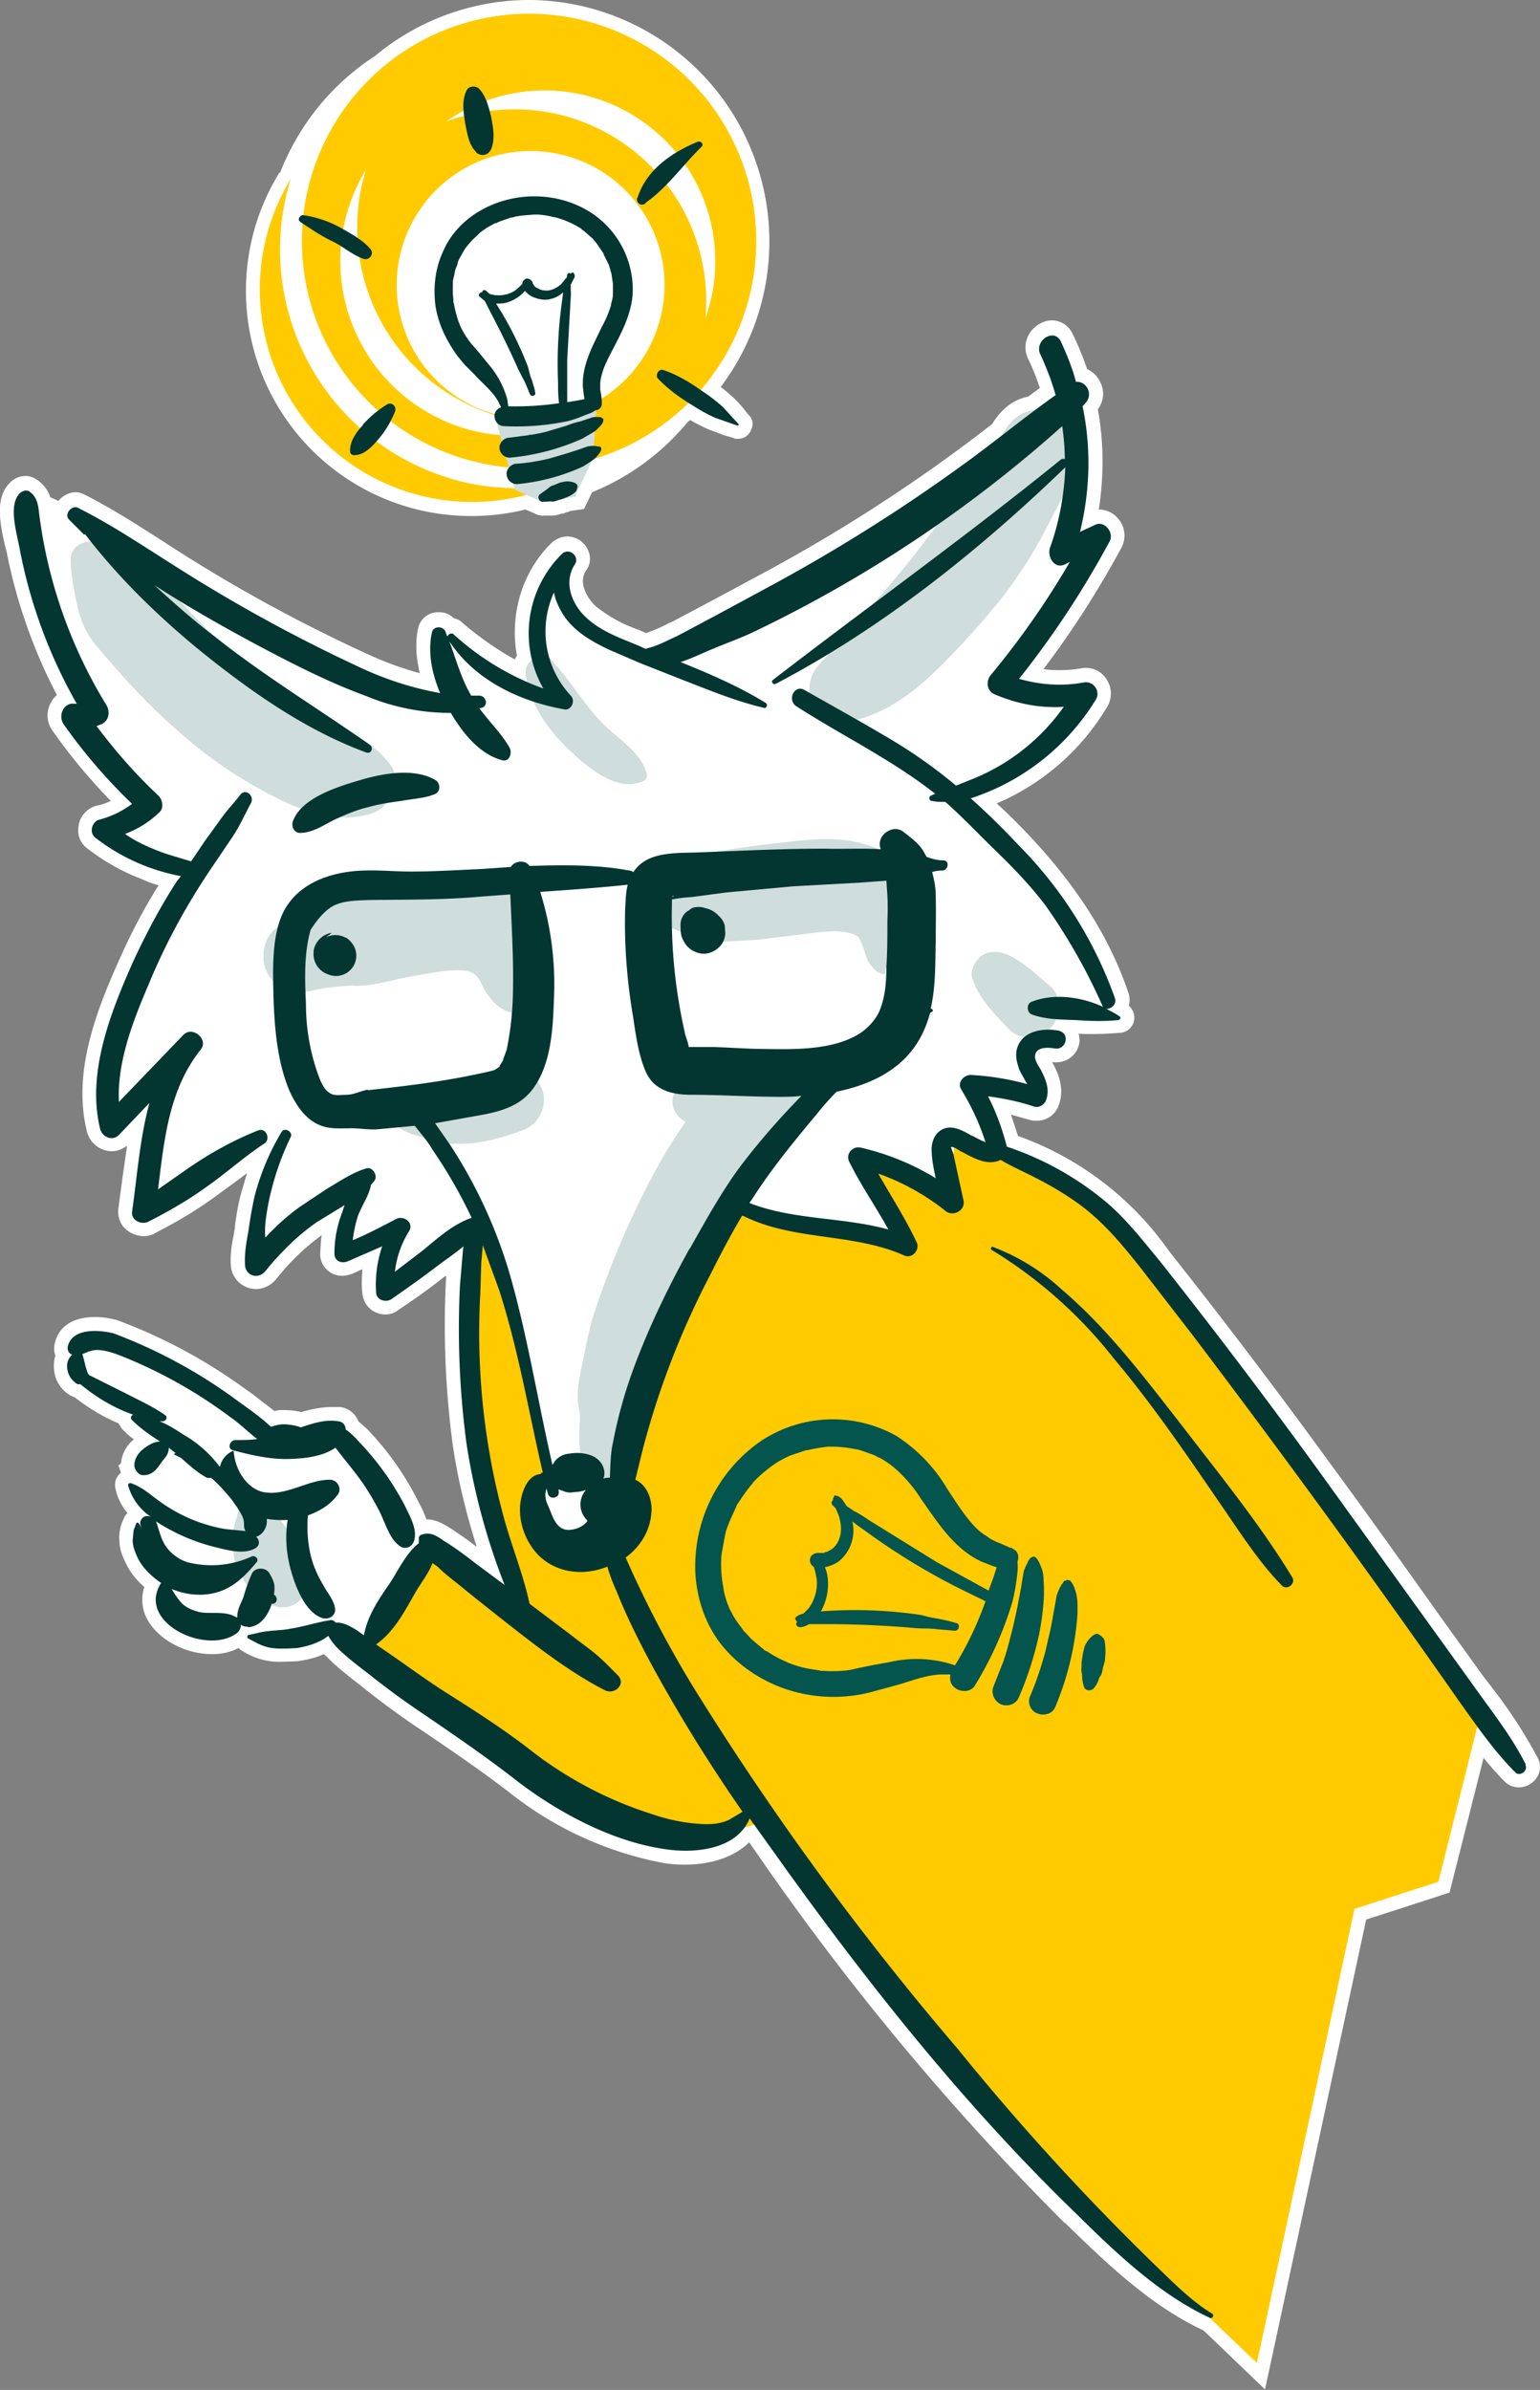 <svg xmlns="http://www.w3.org/2000/svg" width="303" height="470" fill="none"><rect width="100%" height="100%" fill="#808080" stroke="none"/><path fill="#fff" d="M83.4 100.5a44.8 44.8 0 0 0 20-.3l1.6.7a3.8 3.8 0 0 0 2.2.5h1.5a6 6 0 0 0 1.8-.4h.3l.8-.3c.1 0 .3 0 .5-.2l2.8-.4 1.6-3.3A47.6 47.6 0 0 0 135.3 83l.5-.4a32 32 0 0 0 4 2l2.7 1 1.7.5c.3.2.7.2 1 .2 1.2 0 2.2-.7 2.6-1.8.5-1 .3-2.2-.6-3l-1.1-1.4a26.8 26.8 0 0 0-4.3-4A47.5 47.5 0 0 0 104.3 0h-.2c-11 0-21.8 3.9-30.3 11a48.1 48.1 0 0 0-18.7 23l-.1-.1a44.3 44.3 0 0 0 28.4 66.6Z"/><path fill="#fff" d="M302.6 345.8a95 95 0 0 0-8.8-13.6l-2-2.6-9.5-13.2-.7-1c-6.6-9.3-13.4-18.8-20.4-28.3a1246.2 1246.2 0 0 0-30.9-40.7l-.6-.8a61.5 61.5 0 0 0-29.4-22.2l-1.4-4.2 3.6 1c.5.2 1 .2 1.5.2 1.9 0 3.6-1.1 4.3-3 1.3-3.5-.3-6.6-1-8l-.3-.5h.9c2.3 0 4.2-1.7 4.5-4 0-.6 0-1.1-.2-1.6a64.7 64.7 0 0 0 8.3-.2c1.2-.1 2.3-1 2.6-2.3a3 3 0 0 0-1-3c.2-.8.2-1.6 0-2.3-3.6-10.8-10-21-19.7-31.3-2.1-2.2-4.2-4.3-6.3-6.2a46.5 46.5 0 0 0 21.8-19.1 5 5 0 0 0 0-5 4.8 4.8 0 0 0-5-2.5 25.4 25.4 0 0 1-7.6.2 186 186 0 0 0 15.4-24 5 5 0 0 0-.2-4.9 5 5 0 0 0-4.2-2.5h-.1c1-6.6 1-13.2-.2-19.7a5 5 0 0 0 .5-5.3 5.1 5.1 0 0 0-2.6-2.6c-.8-2.3-1.7-4.6-2.8-6.8A4.5 4.5 0 0 0 207 63c-1.7 0-3.4 1-4.4 2.5-1 1.6-1.1 3.5-.3 5.1.9 1.8 1.6 3.7 2.3 5.7l-2.3 1.7c-3.5.7-5.6 3-7.1 5.4a320.8 320.8 0 0 1-45.6 29.6 1505 1505 0 0 1-17.6 9.4l-.3.1c-1.5.8-3.1 1.5-4.6 2l-1.6-.7a27.5 27.5 0 0 1-8.3-4.6c-1.6-1.5-3.5-4.5-1.9-7 1-1.3 1-3 .2-4.4a4.5 4.5 0 0 0-3.8-2.3c-1.1 0-2.1.4-3 1.1-5.8 5.5-8.5 14-7 22.3a8 8 0 0 0-.4.8 62.8 62.8 0 0 1-10.4-7.3c-.4-.4-1-.7-1.6-.8a4 4 0 0 0-3-1.2 4 4 0 0 0-4 3c-.6 2.7-.5 5.7.3 9-3.2-.9-6.4-2-9.7-3.5A305.7 305.7 0 0 1 32 106.4c-5-3.2-10-6.4-15.3-9.1-.6-.3-1.2-.5-1.8-.5-1.3 0-2.6.7-3.4 1.7l-1.6-.7a6.6 6.6 0 0 0-2.7-3.5c-.6-.4-1.4-.7-2.1-.7-1.2 0-2.4.5-3.2 1.4-3 3-1.8 8.2-1 12l.4 1.5a104 104 0 0 0 9.9 28.2c-.5.4-.9.9-1.2 1.5-1 1.8-.8 4 .4 5.6a111 111 0 0 0 11.4 13.7c-1 .5-2 .8-3 1-1.6.5-3 1.9-3.3 3.7-.4 1.8.2 3.5 1.6 4.6 3.4 2.6 6.9 4.6 10.6 6 .9.4 2 .9 3.5 1.3-2.7 4.3-5.2 9-7.4 13.9-4.8 10.6-9.6 22.8-6.7 34.5a5.1 5.1 0 0 0 4.9 3.9c1.1 0 2.1-.4 3-1.1l-.9 6.3-.8 6c-.2 1.4.2 2.7 1 3.7 1 1.1 2.5 1.8 4 1.8.8 0 1.6-.2 2.2-.6 4.3-2.2 8-4.4 11.6-7l5.2-3.8 1.3-1-1.1 3.8c-.6 2-.9 4-1.2 6l-.1 1-.2 1.3c-.4 1.8-.7 3.8-.6 5.9a5 5 0 0 0 5 4.8c1.4 0 2.9-.7 3.9-1.9 3-3.8 6-6.5 9-8.7-.2 1.1-.2 2.3-.3 3.5a4.3 4.3 0 0 0 4.4 4.5c.6 0 1.3-.2 1.9-.4l2-.9c-.1 1.6-.2 3.2 0 4.7a4.5 4.5 0 0 0 4.5 4.2c1 0 1.9-.3 2.6-.9 3-2 6-4.1 9-6.5l.4-.2-.1 1.7a177.4 177.4 0 0 0 1.4 31.7c1 6.7 2.6 13.3 4.7 19.9a81.6 81.6 0 0 0-5.1-3.6c-1.3-.8-2.8-1.8-4.8-1.8-.5-1.4-1.1-2.6-1.7-3.7l-.2-.4a57.8 57.8 0 0 0-9.8-13.7l-1.7-1.5a4.4 4.4 0 0 0-3.6-2.8h-1.6c-2 0-4 .4-6 1a15 15 0 0 0-3.5-.4c-.5 0-1.1 0-1.8.2l-4.4-3.4-1-.7A104.6 104.6 0 0 0 23 259.6c-.8-.2-2.4-.6-4.3-.6-4.5 0-7.4 2-8 5.6a4 4 0 0 0 .2 2c-.2.6-.3 1.2-.3 2 0 1.4.3 3.6 2.6 5.4.5.4 1 .6 1.5.8 2.7 2.1 5.7 3.9 8.6 5.1l.7 1.1c.8.8 1.5 1.5 2.3 2v.1a6.8 6.8 0 0 0-2.5 4.7l-.5.4.5 1.4-.5.5a3 3 0 0 0-.6 2.5c.3 1.7 1.1 3.4 2.4 5-.3.2-.6.6-.8 1.2a6 6 0 0 0-.6 1.6c-.2.8-.3 1.7-.2 2.6 0 1.5.5 3 1.4 4.7.8 1.6 2 3.1 3.5 4.4a8 8 0 0 0 .6 6.4c2.2 4 7.5 6.8 12.7 6.8 2 0 3.7-.4 5.2-1.2l.5.4.5.3a13.4 13.4 0 0 0 7.6 2l3-.1c2-.3 3.7-.7 5.2-1.4l.6.5c1.6 1.7 3.3 3 5 4.4l1.7 1.3c3.2 2.6 6.7 5.2 10.5 7.8 6.4 4.3 12.6 8.5 18.6 13.1a69.4 69.4 0 0 0 30.6 14c1.3.2 2.6.3 4 .3 5.4 0 9.9-1.6 12.7-4.4l2.5 3.6a518 518 0 0 0 59.5 71.2l.2.1c7.8 7.6 16.7 16.2 27 21l.2.1 12.1 11.6 19.9-92.4 16.4-5.3 6.7-26.5c1.3 1.6 2.7 3.2 4.2 4.7.7.7 1.7 1.1 2.7 1.1 1.5 0 2.9-.8 3.6-2 .7-1 .8-2.5.2-3.7Z"/><path fill="#CFDDDC" d="M48.7 294c-1.7 1.7-1.6 2.8-2.3 5-.8 2.2-.8 5.5-.2 7.8 1 3.7 3.8 7.6 7.6 9 3.3 1.2 7-1.2 6.6-5-.5-4.2-2.8-8.8-5.4-12.1-.6-.7-1.5-1.3-2-2 .8 1.1 0-.6-.3-1.2-.4-.6-1-1.1-1.6-1.6-.6-.6-2-.5-2.4.1Z"/><path fill="#FFCB00" d="m283 370.1 8.7-34.7-65.2-88-18.2-15.9-12-5.3-8.5-1.8-.7 9.7-18.3-6.5 9.7 17.6-31.8-7.3-12.8 16.5-12.7 35.2-1.4 11.3-9 3.7-6.3-7.9 3.2-9.4-4.5-19.5-9.7-27.2-1.2 17.5 2.2 32.1 8 26.7-17.2-13.1-13.7 20 5.4 6.4 44.6 30.7 16 1.3 14.3-4.5 50.1 63.7 45.3 43.3 19.2-89.3 16.4-5.3Zm-178.9-278a44.7 44.7 0 1 0 0-89.4 44.7 44.7 0 0 0 0 89.4Z"/><path fill="#fff" d="M104.4 82.4a26.3 26.3 0 1 0 0-52.7 26.3 26.3 0 0 0 0 52.7Z"/><path fill="#fff" d="M101.3 21.5a37.7 37.7 0 0 1 37.5 41.1 33.6 33.6 0 0 0-51-38.7c4.3-1.6 8.8-2.4 13.5-2.4Z"/><path fill="#FFCB00" d="M92.1 95a47 47 0 0 1-34.9-59.8A41.8 41.8 0 0 0 109 95.5c-5.4.8-11.1.7-16.9-.5Z"/><path fill="#fff" d="M100.6 82.5A38.6 38.6 0 0 1 72 33.4a34.4 34.4 0 0 0 21.9 51.5 34 34 0 0 0 20.6-2c-4.5.7-9.2.6-14-.4Z"/><path fill="#CFDDDC" d="m97.3 81.6 4 14.7 5.4 2.4 6.4-1 3.6-7.6.7-11-20 2.5Z"/><path fill="#033631" d="M83 215.3c-.1 0-.1 0 0 0Zm58-140.5Z"/><path fill="#CFDDDC" d="M76.6 150.1c-4.5-5.6-11.6-8-17.7-11.6a125 125 0 0 1-24.8-21.8c-1.4-1.6-2.7-3.2-4.4-4.5-2-1.5-4.2-2.6-6.5-3.5-1.6-.7-3.2-2-5-2.2-1-.1-2 .2-2.9.8-.6.4-.9.9-1.2 1.5-.6 1.2.4 7 .7 8.3.7 4 1.7 6.8 4 9.7l2.2 2.6c5.2 6.1 10.8 11.8 17 16.9a87 87 0 0 0 12.8 8.7c6.6 3.7 14.6 7.4 22.2 5 3.7-1.1 6.4-6.4 3.6-9.9Zm31.4 43.5c-3.1-10.8 1.1-10.5-3-15a19.2 19.2 0 0 0-9-5.3c-4-1-8.5-1-12.7-.5-4.1.6-8.2 1.6-12.2 2.6-1.8.4-3.6.8-5.2 1.6l-1.3 1c1.3-.8.7-.6-1.8.6l-7.7 3.5c-3.2 1.5-4 6.2-2.6 9 1.6 3.3 5 4.6 8.6 3.8 3.2-.9 6.8-.9 10.2-1.3l-4.4-.2c4.4 1.3 9.1-.5 13.6-1.3 3-.5 6.1-1.2 9.2-1.3 1.1 0 2.4 0 3.4.6 1.3.8 1.7 2.5 2.5 3.7 1.3 2 3.3 4 5.9 4.2 1.6.1 3.2-.4 4.4-1.4 1-.8 2.4-3 2-4.3Zm66.1-2.1 3.6-16.7c-.3-4.1-2.4-7-6.4-8.4-6.3-2.3-12.7-1.2-19.2-.5-3.6.4-7 .9-10.6 1.5-2.3.5-4.7.6-6.8 1.6 1.8-.8-7.3 4.2-4.8 2.6-2.2 1.4-4 3.6-3.7 6.4 0 .7.1 1.4.5 2l11 5c1.6.4 3 .3 4.6.2 2.6-.2 5.1-.2 7.7-.5l9.8-1.2c2.6-.3 5-.6 7.4 0 1.5.5 1.6.5 2.2 1.7.5 1.1.8 2.3 1.2 3.4.5 1.2 2 3 3.5 3Zm-8.1-49.4c9.4-1.5 15.9-7.7 22.1-14.2 3.1-3.3 6.2-6.8 9-10.3a87 87 0 0 0 8.9-14l3.7-7.1c2.2-4.5 4.9-9.3.5-13.6a7.9 7.9 0 0 0-6.6-2.3c-3.2.4-5 2.4-6.5 5-1.5 2.4-3 5-4.8 7.3-3.5 4.8-7.2 9.3-10.7 14-6.3 8.4-13.6 16-20.5 23.9a6.8 6.8 0 0 0-1.3 7.3c1 2.2 3.6 4.4 6.3 4Zm25.3 50.3c1.3 4 4.4 7 7.2 10 2.2 2.3 6.4 2 8.3-.3 2-2.3 2.2-6.2-.3-8.3-2.8-2.2-5.8-5.4-9.3-6.4-1.6-.4-3-.3-4.4.8-1 1-2 2.7-1.5 4.2ZM152 208c-5.6 1.2-10 4-13.8 8.4-3 3.5-5.5 7.3-7.8 11.2a170 170 0 0 0-13.8 31.6c-.7 2.4-1.2 5-1.7 7.4-.6 2.9-1.4 6-1.2 8.9.1 1.3.4 2 .4 3.2l-.1 3.6c0 2 .1 4 .7 5.8.9 2.8 5 4.2 6.7 1.2 1.5-2.7 2.3-5.7 3.6-8.5 1.3-2.8 2.7-5.4 3.7-8.3 1.4-3.6 3-7 4.4-10.7 2-5 4.4-10 6.7-15a157.7 157.7 0 0 1 9.2-17.3c1.4-2 3-4 4.6-5.9 1.8-2.3 2.9-4.4 4.4-6.9 2.6-4-1-9.6-6-8.6Zm-24.7-55.6c-1-4.6-6.3-7.4-9.4-10.8a76.1 76.1 0 0 1-4-5c-1.7-2.3-3.5-4.8-5.5-6.9-1.9-1.9-5.2.3-5 2.7.8 6 4.3 11 8.5 15 3.6 3.4 9.5 8.6 14.7 6.2.5-.2.8-.8.7-1.2Z"/><path fill="#CFDDDC" d="m161.3 212.7-6 .1-8 .1c-4 0-8.4-.8-12.3.3-3.4.9-3.4 5-1 6.8 4.5 3.2 11.7 2.7 17 1.7 4.2-.8 7.6-2.8 11.3-5.2 1.4-1 1.2-4-1-3.8ZM99 210.4c-6.5 2.1-13.3 2.8-19.6 5.4-2.6 1-3.3 4.5-.7 6.1 1.9 1.2 4 1.6 6 2.2 2.4.8 5.5 1 8.2.7 3.2-.3 6.6-1.3 9.6-2.4a6.4 6.4 0 0 0 4.3-7.8c-1-3.2-4.6-5.3-7.8-4.2Z"/><path fill="#04554E" d="M161.5 328.6c-.4-.1-.2 0 0 0ZM145 296.1v.1c0-.1 0-.1 0 0Z"/><path fill="#04554E" d="M199.2 315c.4-1.6.7-3.3.9-5 .1-.8.2-1.8.1-2.7v-.2c.3-.8.2-1.9-.7-2.4h-.1l-.2-.2a.5.5 0 0 0-.4-.1l-1.8-.8-1-.4c-.6-.3-1.3-.6-1.7-1-1.2-.7-2-1.4-2.9-2.4-1.8-2-3.3-4.4-4.9-6.8a31.5 31.5 0 0 0-10.1-10.6 25.6 25.6 0 0 0-26.7 1 30 30 0 0 0-12.9 25.6c.2 5 1.8 10 4.8 14 3.2 4.2 7.6 7.2 12.5 9a29.5 29.5 0 0 0 17.9.6l3.7-1c3.1-.8 6.2-2.2 9.5-2.3h1.8c-.2 1 0 2 1 2.7 1.1.8 3 .8 3.8-.5a69.3 69.3 0 0 0 7.4-16.5Zm-22.3-25.6v.1c.3.2.1 0 0 0Zm-28.9 2.4v.2-.2Zm39.9 35.7a23.5 23.5 0 0 0-13-.6 127.1 127.1 0 0 0-7.6 1.5 24.1 24.1 0 0 1-5 .2h-.8l-.3-.1-1.9-.3c-1.1-.2-2.3-.5-3.4-.9l-.5-.2h-.1l-.6-.3a21 21 0 0 1-3.7-2l-.7-.3v-.1l-.5-.4a119 119 0 0 1-2-1.7l-1-1.1-.5-.5-.4-.6c-.7-.9-1.4-1.8-1.9-2.9l-.4-.7a18.6 18.6 0 0 1-1.2-3.7l-.1-.8-.1-.5a23.7 23.7 0 0 1-.3-4.8v-.3l.1-.9.6-3.3.2-.9v-.1l.1-.3.6-1.6 1.4-3.1v-.1l.2-.3.4-.6a40.5 40.5 0 0 1 2-2.8l.5-.6.2-.3a26.7 26.7 0 0 1 5-4.1l1.3-.7.4-.2.7-.3 3-1h.2a44.9 44.9 0 0 1 4-.7h1a22 22 0 0 1 4.5.5h.2l.8.2 2.8 1 .7.4.3.1a18 18 0 0 1 4 3l.5.5a27.3 27.3 0 0 1 3.5 4.4c3.3 4.7 6.6 10 12 12.5l2.3.9.7.2-.7 2.2-.9 2.4-4.2-2.3-6-3.3-12.6-7.8c-1.2-.7-2.3-1.6-3.6-2.2l-1.5-1-.8-1.2c-.4-.5-.8-.8-1.4-.9-.2 0-.3 0-.3.2-.2.3-.2.5-.2.7-.3.2-.4.7-.1 1l.6.6.2.4c.2.6.5 1.1.6 1.7.3 1.2.4 2.5 0 3.7-.3 1-1 2-1.8 2.4l-.7.4h-.2l-.4.2H161c-.7 0-1.5.4-1.6 1.1-.2.6.2 1.4.7 1.6l.3 1 .3 1.5a8.4 8.4 0 0 1-1.6 5.7l-1 1c-1 .3-1.8.7-1.6 1.2l.3.4v.1c-.4.5.1 1 .6 1 .6 0 1.3-.3 1.8-.6h3.8a200.9 200.9 0 0 1 17.3.8c1.4.1 2.7 0 4 .2l3.6.3c.8 0 1.1-1.3.3-1.5a40.4 40.4 0 0 0-5-1.1l-2-.5a88.9 88.9 0 0 0-18.4-.8l-1.3.1a10.9 10.9 0 0 0 1.3-7 7 7 0 0 0-.5-1.7c1-.2 2-.6 2.8-1.2a7.8 7.8 0 0 0 2.6-7.8l.9.7 1.7 1.2a130.5 130.5 0 0 0 18.5 11.3l5.1 2.5a65.6 65.6 0 0 1-6 12.6Zm16.5-5.8c.5-2.6.9-5.3 1-8V312c-.1-1.1 0-2.3-.4-3.4-.3-.8-.6-1.7-1.2-2.3a.9.9 0 0 0-.5-.2l-.4.2c-.2 0-.8 1-.7 1a9 9 0 0 0-.8 1.8l-.5 3.1-.7 3.7a118.1 118.1 0 0 1-2 8.3l-.4 1.4-.2.5-.1.4-2 5.1c-.6 1.3.1 3 1.5 3.6 1.4.5 3-.1 3.5-1.5 1.7-3.9 3-8 3.9-12.1Zm5.6-11-.5.2c-.2 0-.3.2-.3.3-.6.7-1 1.7-1.3 2.6l-.5 2.8-.6 3.3-1.1 4.8c-.8 3-1.8 6-3 8.8-.6 1.3 0 3 1.5 3.5 1.4.5 3 0 3.5-1.5a57.1 57.1 0 0 0 4.3-18.1c0-1.6.1-3.3-.5-4.8a4 4 0 0 0-1-1.8l-.6-.1Zm3.4 13.1-.3 1.2-.3 1.9v.8c-.1.7 0 1.1.1 1.6 0 .8.1 1.6.4 2.5.3.8 1.5.8 2 .1.5-.6.8-1.3 1-2 .5-.6.6-1.2.7-1.9l.4-1.4.1-1.5c0-.8 0-2.2-.3-2.8-.3-.4-1-1-1.4-1-.9.1-2 1.5-2.4 2.5Z"/><path fill="#033631" d="M232.9 280.8c-7.5-9.6-14.8-19.4-24.1-27.3a41.6 41.6 0 0 0-13.5-8.3c-.3 0-.5.4-.2.6a90.1 90.1 0 0 1 24 21.3c8 9.5 15 19.9 22 30.1 3.5 5.1 6.8 10.2 11.1 14.6 1.1 1.1 2.9-.5 2-1.7-6.2-10.2-14-19.8-21.3-29.3ZM48.8 320c2.4-.1 3.9-2.3 4.6-4.4v-.2h.4c.9-.3.8-1.4.1-1.8l.1-.8c.1-1.5-.3-2.2-1-3.4-.7-1.3-3-1.2-3.5.2a31.9 31.9 0 0 0-1.6 4.5c-.5 1.3-1.3 2.5-1.2 4l-.3-.1c-2.2-1.3-5-.5-7.3-1-1.1-.3-2.1-.7-3-1.4-.7-.6-1.7-2-2.3-3.1 2.4 1 5.2 1.4 7.8.9 3.9-.7 6.5-3.3 8.9-6.2.5-.6-.3-1.4-1-1.1a19 19 0 0 1-12.7 1.1 8.5 8.5 0 0 1-3.7-2.5c-1.4-1.6-1.7-3.6-2.4-5.5a38.1 38.1 0 0 0 11.4 5c2.5.6 5.8 1.6 8.1.3 1-.6.9-1.6.2-2.3 1.2-.3 2.1-1.7 2.1-3v-.5c1.3.2 2.7.3 4.1.2-.5 3-.3 6.1.4 9 .8 3.3 2.8 9.1 6.4 10.3 1.3.4 2.8-.5 2.5-2-.3-1.7-1.4-2.8-2.2-4.3-1.2-2-2.2-4.2-2.7-6.6a25 25 0 0 1-.4-7.3c2.3-.8 4.4-2.1 5.8-4 1-1.2 0-3-1.5-3-4.3 0-8.3 3.1-12.7 2.5-3.6-.5-6-4.6-6.2-8 0-.1-.2-.2-.3-.1a4.3 4.3 0 0 0-2.4 3l-.3-.1c0-.1 0-.3-.2-.4a23.1 23.1 0 0 0-6.6-5.7c-1.5-1-3.1-2-4.8-2.7h.5c.7.1 1.2-.8.6-1.2-2.4-1.7-5.3-3-8-4.4l-7-3.5-.2-.3c-.5-1.2-.7-2.6-1.1-3.8 1-.4 2-.9 3.2-.8 1.7.1 3.3.7 4.8 1.3a93.5 93.5 0 0 1 21 11.8c1.9 1.3 3.6 3 5.4 4.4-1.4.2-2.9.2-4.3.2-1 0-1.7 1.6-.5 2 3.8 1 7.6 1.9 11.6 1.7 2.7-.1 6.2-.5 8.6-2.2l1 1.3c1.5 1.9 3 3.7 4.4 5.7 1.2 1.8 2.3 3.6 3.3 5.6 1.1 2.2 2 5.6 4.2 6.9 1 .5 2.1 0 2.5-1 .9-2.3-.8-5.1-1.8-7.2a54.8 54.8 0 0 0-9-12.5c-.7-.8-1.6-1.7-2.6-2.4 0-.8-.5-1.5-1.5-1.6-2.5-.4-4.9.4-7.3 1.2-1.1-.4-2.4-.6-3.5-.6-.5 0-1.6.2-2.4.5-2-1.9-4.3-3.5-6.4-5a100 100 0 0 0-24.6-13.4c-2.9-.7-8.3-1.1-9 2.8 0 .7.3 1.2.9 1.4a3 3 0 0 0-1 2.2c0 1.4.6 2.5 1.6 3.3.3.3.7.4 1 .3 3 2.5 6.6 4.7 10.4 6-.4.2-.6.6-.3 1 1.7 1.7 3.6 3 5.6 4.3-1.3 0-2.5.8-3.6 1.7-.9.8-1.7 2.2-1.4 3.4.2.7.9 1.6 1.8 1.5 1.8 0 2.7-1.4 3.6-2.7l.8-1c.4-.7.5-1 .5-1.7l1.4 1.1h-.2c-.1 0-.2.2 0 .3l1.2.6c1.6 1.4 3.1 2.8 4.9 3.8.3.2.7.2 1 .1 1.3 1.1 2.4 2.3 3.5 3.6l.5.6 1.2 1.7c.6 1 1.2 1.8 1.3 2.9 0 .7 0 1.2.3 1.7l-4-.4a30.8 30.8 0 0 1-13.1-5.6c-1.8-1.3-3.3-2.7-5.4-3.4-.2-.1-.6 0-.6.4a11 11 0 0 0 4.5 6.2c-.4-.2-1-.2-1.4 0-.4.3-.6.6-.7 1-.1.4.3 1.4.3 1.5-.5-1.5-1-1.7-1.2-.9l-.4 1-.2 2c0 1.2.5 2.4 1 3.5 1 2 2.7 3.6 4.6 4.9-5 7.8 9.1 14.4 15 9.8.5-.5.7-1 .7-1.6.3.3.8.4 1.3.4Z"/><path fill="#033631" d="M300.2 347c-2.8-5.6-6.9-10.7-10.5-15.8l-10.3-14.3-20.4-28.3a1258.3 1258.3 0 0 0-30.8-40.6c-3.4-4.1-6.7-8.4-10.8-11.8a59.9 59.9 0 0 0-19.3-10.7c-.9-3.5-2.1-6.8-3.7-9.9 3 .4 6 1 9 2 .9.3 2-.2 2.4-1.2.8-2.1 0-4-1-6-.4-.7-1.4-2-1.1-3 .3-1.6 2.7-1.4 3.9-1.2 2.2.3 3-3 .7-3.5-3-.6-7.2 0-8.2 3.5-.4 1.4 0 2.9.5 4.3l1.5 2.7a52 52 0 0 0-11.1-1.8c-1.4 0-2.7 1.5-1.9 2.8 2 3.3 3.6 6.7 4.8 10.4-1-.3-2-1-2.8-1.3-1.4-.8-3.1-1.8-4.8-1.5-2 .4-3 2.3-3 4.2 0 1.9.4 3.8.8 5.7a49.6 49.6 0 0 0-14.7-6c-1.6-.4-3.1 1.2-2.3 2.8 2.3 4.6 5.2 8.8 7.7 13.3-9-2.5-18.5-1.8-27.3-5.2 0-.2.2-.4.3-.5 3.8-6 8.3-11.5 12.9-17 1.2-1.5 2.5-3 3.9-4.4 7.2-1.5 14-4.8 17.2-12.1.5-1.1.9-2.3 1.2-3.4l.3-.2c.3 0 .3-.5 0-.6h-.2c1-4.2.9-8.8 1-13 0-3 .1-6.2 0-9.3 0-1.6-.3-3.1-.7-4.6.6-.2 1.2-.3 2-.3 1.2 0 1.5-2 .2-2-1.2 0-2.2-.3-3.3-.7l-.4-.7c-.9-1.8-2.5-2.9-4-4.1-2.2-1.9-5.7.7-4.6 3.3-3.8-.2-7.5 0-11.2-.1-8 0-16 .4-23.9.7-3.6.2-8.5-.2-11.6 1.9-.9.6-1.5 1.3-2 2-.2-.1-.4-.3-.8-.3-6.4-1.2-13-1.1-19.6-.9-.9-1.3-3-1-3.7.2l-5.8.4c-4.6.2-9.2.5-13.8.5-3.1 0-6.2-.3-9.3-.2-6.8.2-14 2.7-16.5 9.7-1.6 4.5-1.4 10.2-1.3 14.9.2 6.2.7 12.8 3.1 18.6 1.4 3.1 3.5 6.3 7 7.2 1.5.4 3.1.3 4.6.3 1.9-.1 3.7.3 5.6.2l7.5-.7c1.2 1.5 2.5 3 3.5 4.7a96.8 96.8 0 0 1 7.7 13.4c-3.6 1.2-6.7 4-9.6 6.4l-5.5 4.2a19 19 0 0 1 2.8-8c1-1.7-1.1-3.1-2.5-2.4-2.9 1.5-5.7 3-8.6 4.2.2-1.6.5-3.1 1-4.7.7-2 2.2-4 2.6-6.2l.6-.7c.9-1-.3-3-1.6-2.5-2.7.8-5.3 2.6-7.7 4l-5.4 3.6a45.2 45.2 0 0 0-6.7 6c-.2-2.2.2-4.5.6-6.7.9-4.5 2.4-9 4.4-13.1.5-1-1.2-2-1.8-1-2.4 4-4.1 8.1-5.3 12.6-.5 2.3-.9 4.5-1.2 6.8-.4 2.2-.8 4.3-.7 6.6 0 2.3 2.6 3.1 4 1.4 3-3.7 6.3-7 10.2-9.7l5.4-3.3-.5 1.5c-1 2.6-1.5 5.3-1.5 8 0 1.5 1.3 2 2.5 1.6l6.9-3c-1 2.9-1.4 6-1.2 9.1.1 1.5 1.9 2 3 1.3 3-2.1 6-4.2 9-6.5 1.6-1.2 3.5-2.5 5.2-3.9l-.1.6-.6 7.1a170.2 170.2 0 0 0 1.3 31.2 130 130 0 0 0 7.4 27.5l.1.2-5.4-4c-2.2-1.7-4.3-3.3-6.6-4.7-1.4-1-2.7-1.8-4.3-1.2-.3 0-.6.4-.6.7v1c-2.4 1.8-4.1 5.4-5.6 7.7-2.2 3.2-4.5 6.5-5.2 10.4l-1.4-1c-1.3-.8-2.7-1.6-4.2-1.5a1 1 0 0 0-.9-.5c-2.7.4-5.3 1.3-8 1.7-1.4.3-3 .3-4.5.5-1.2.1-2.4.5-3.6.7-.3 0-.5.5-.2.7 1.7.9 2.8 1.6 4.7 1.9 1.6.2 3.3.1 5 0 2.2-.4 4.3-1 6.1-2.4.4.8 1 1.5 1.7 2.3 2 2 4.3 3.7 6.5 5.4 3.4 2.7 6.8 5.2 10.4 7.6 6.3 4.3 12.6 8.6 18.6 13.3 8.4 6.4 19 12 29.4 13.4 5.7.8 13.8 0 16.3-6.1l4.8 6.7c17.8 25 37.1 49.4 59.2 70.8 7.8 7.7 16.4 16 26.5 20.7.5.3 1-.5.5-.8-3.3-2-6.2-4.7-9-7.4a482.4 482.4 0 0 1-41-44.6 579 579 0 0 1-52.2-71.4 216.2 216.2 0 0 1-13.2-25.3c3-2.2 5-5.5 5.1-9.4 0-2.4-1-4.9-3.2-5.9l1.5-6.1a163 163 0 0 1 13.3-34.3c2-4 4-7.8 6.2-11.5h.2c10 5 21.6 3.3 31.7 7.8 1.5.7 3.1-1 2.5-2.5-2.2-4.7-5-9-7.6-13.6 4.8 1.7 9.3 4.2 13.3 7.4 1.4 1.1 3.8-.1 3.5-2l-2-9.2-.5-1.4c.5-.2 1.5.6 1.9.8 2.4 1.2 5.1 3 7.9 1.7 1.6 1 3.4 1.8 5 2.6 4.1 2 8 4.2 11.6 7 4.4 3.5 7.8 7.7 11.2 12l9.9 12.8a2318.9 2318.9 0 0 1 52.3 71.8c3.5 4.9 7 10 11.2 14.2.8 1 2.7-.2 2-1.5ZM143 175.5l13.1-1.2 12.8-.7 5.5-.4.2 3a49 49 0 0 1 0 4.7c0 3 0 6.1-.2 9.2 0 2.8-.2 5.7-1.2 8.3-.7 2-2.6 4-4.3 5-5 3-12 3-17.8 2.9-3.7 0-7.4-.3-11-.4h-4.6c-.1-1-.7-2.2-.8-3a103.6 103.6 0 0 1-2.5-25v-1c1.4-.3 2.7-.4 4-.5l6.8-.9Zm-10.5.8-.2.1c0-.4.3-.2.2-.1Zm-60.2 38c-1.5.3-2.7 1-4.2 1-1 0-2.4.3-3.3-.4-1-.6-1.6-2-2-3a41 41 0 0 1-2.6-14.4c-.2-4.5-.4-9.4.7-13.8l.2-.8c1.2-1.9 3-4.2 5-5 2-.8 4.2-.8 6.3-.9 7.5-.1 15 0 22.5-.7l5.5-.4c.3 6.7.7 13.5.5 20.2a61 61 0 0 1-1.2 10.3l-.5 1.4-.2.5v.2l-.7 1.1v.2l-.2.1a4 4 0 0 1-1 .6l-.8.2-1.3.3-3.4.7c-5.2 1-10.4 1.7-15.7 2.3l-3.5.4Zm49 98.6c2.1 5.3 4.7 10.4 7.4 15.4a312 312 0 0 0 17.4 28l-2.7 1.6c-2.2 1-4.4.9-6.8.7a36 36 0 0 1-8.2-1.8 76.5 76.5 0 0 1-23.6-12.3c-5.6-4.4-11.6-8.2-17.6-12-3.4-2.2-6.7-4.6-10-6.9l-3.2-2.2c3.5-2.5 5.5-6.3 7.6-10 1-1.8 2.7-3.9 3.5-6l1 .7c1.2 1.2 2.6 2.3 4 3.4a678 678 0 0 0 9.9 7.9c6 4.7 12.2 9.5 19 13 2 1 4.3-1.3 2.5-3-1.8-1.8-3.4-3.5-5.4-5l-4.6-3.5-7.3-5.5c-1.2-5.6-3.4-11-5-16.7a138.5 138.5 0 0 1-4.7-44.3l.2-6.2.3-3.3 3.2 8.8c3.8 11.7 5.8 23.9 8.6 35.9h-.2l-.3.3c-2.5.2-3.6 3.4-3.9 5.6-.5 3.7 1 7.8 3.6 10.4 3.7 3.6 9 4 13.5 2.2.5 1.7 1.1 3.3 1.8 4.8Zm-6.2-14.4.5.6c-.7.9-1.7 1.5-3 1.7-2.7.5-3.6-1.8-4.3-3.6-.6-1.5-1-2-1-3.4l.2-1.1.3 1c.3 1.4 2.5.9 2.1-.5v-.3l1.4.5c.7.2 1.3.1 2 0 .8 0 1.4-.2 2-.4a4.3 4.3 0 0 0-.2 5.5Zm20.6-53c-4.2 7.6-8 15.4-11 23.5a92 92 0 0 0-4.1 14.7c-.5 2.2-.5 4.5-.6 6.9-.4 0-.9 0-1.3.2.7-1.6-.3-3.7-2.2-4.5-1.5-.6-3-.7-4.7-.4-1 .1-1.9.6-2.6 1.4l-.5.8c-2.7-11.7-4.6-23.5-7.7-35a95.4 95.4 0 0 0-12.6-28.2l-2.8-4 6.7-1.2c4.6-.8 9.5-1.5 12.5-5.5 3.7-4.9 4-12.1 4.2-18a61 61 0 0 0-2.7-20.8c5.7-.4 11.4-.8 17.1-1.4h.1c-.4 1.6-.4 3.3-.5 4.9-.2 7.1.4 14.3 1.6 21.3.5 3.4 1 7 2.3 10.2 1.6 4 5.2 4.9 9.2 4.9 5.7 0 11.5.4 17.3.4 1.4 0 2.8 0 4.3-.2-4.5 4.6-8.7 9.4-12.5 14.5-3.6 5-6.5 10.3-9.5 15.6ZM90 70l1.4 1.7 2 2c1.5 1.7 3.5 3.2 4.6 5.2l.6 1.2c-.6.2-1.2.7-1.3 1.5-.1 1 .6 2.1 1.7 2.2a49.2 49.2 0 0 0 12.8-1 25 25 0 0 0 3.4-1.2c.6-.2 1.2-.4 1.8-.8l.1-.1c.7 0 1.3-.6 1.3-1.2v-.6a11.6 11.6 0 0 0-.3-2.2v-1.4c.1-1 .3-1.7.6-2.6.7-1.9 1.7-3.6 2.6-5.4 1.6-3.1 3.1-6.4 3.2-10a18.1 18.1 0 0 0-9.8-16.4c-6.4-3.3-14.3-3-20.5.7-3 1.8-5.6 4.5-7 7.8-1.6 3.4-2 7.2-1.5 10.9.6 3.6 2.2 6.8 4.3 9.7Zm30.2-10c0 .3 0 .1 0 0Zm-11.4-17.3ZM89.1 56.4v-1.1l.1-.5.1-.4.3-1.4.4-1 .1-.5.2-.5 1.2-2.1.4-.5a14.3 14.3 0 0 1 1.9-2l.4-.4.3-.3c.6-.4 1.2-.9 2-1.3l.9-.5h.2l.6-.3 2.3-.8.6-.1.3-.1 1.2-.2 2.4-.2h.9a14.8 14.8 0 0 1 3 .5h.2a18.7 18.7 0 0 1 4.3 1.7l1 .6.1.2c.2 0 .3.2.5.3l1.7 1.5.1.2.4.4.7 1 .6.9.3.4c-.4-.6 0 0 0 .2l1 2 .3 1v.1l.2.6.3 2.1v1.8c0 .8-.2 1.5-.4 2.2v.2l-.2.6a21.5 21.5 0 0 1-1.6 3.6c-1.8 3.8-4 7.6-3.7 12l.2 1.6.1.6-1.6.3-1.8.3v-8.4l.6-10.5c0-1 .2-2 .1-3v-1.3l.1-.1.5-1c.2-.3.3-.7 0-1 0-.2 0-.2-.2-.2a1 1 0 0 0-.4.2c-.3-.2-.6-.1-.7.2l-.1.6-.3.3-.8 1c-.6.5-1.4 1-2.3 1.2-.7.1-1.6 0-2.1-.3l-.6-.3-.3-.3v-.1l-.2-.2-.1-.2v-.2c-.3-.5-.8-.8-1.3-.7-.4.2-.8.6-.7 1l-.6.6-.8.7a6 6 0 0 1-5.1.7c-.6-.6-1-1-1.3-.6l-.2.3c-.5 0-.7.5-.5.8l1 .8.2.3 1 2a175.7 175.7 0 0 1 5.5 11.3l1.3 2.5 1 2.4c.3.5 1.2.2 1-.4-.1-.8-.4-1.5-.6-2.3l-.4-1.1-.4-1.6a68.3 68.3 0 0 0-6.3-12.5c.8 0 1.7 0 2.4-.3a7.5 7.5 0 0 0 3.3-2.2c.5.6 1 1 1.8 1.3 1 .4 2.2.6 3.2.3 1-.2 1.8-.7 2.5-1.3l-.1.8-.2 1.5a89.3 89.3 0 0 0-.7 15.5c0 1.3 0 2.7.2 4a60.2 60.2 0 0 1-10 .6l-.2-1.4a17.8 17.8 0 0 0-3.8-7 90.5 90.5 0 0 0-3-3.6l-.2-.2-.3-.4a17.4 17.4 0 0 1-1.9-3.1l-.2-.5c-.1-.3 0-.2 0 0l-.1-.2a26.5 26.5 0 0 1-1-3.8l-.1-.3v-.6a14.7 14.7 0 0 1-.1-2.4Zm29.7 26-.4-.2c0-.2-.8-.2-.8-.2-.5 0-1 0-1.4.2l-2.1.7c-1 .2-1.8.5-2.6.8l-4 1.2a31.6 31.6 0 0 1-3 .6h-.3l-.3.1-3.9.5c-1 .1-1.9 1.2-1.7 2.2a2 2 0 0 0 2.1 1.7 44.7 44.7 0 0 0 14.3-3.8l1-.6c.7-.4 1.5-.8 2-1.4.4-.4 1-1 1-1.5v-.3Zm-1.3 7.3c.3-.4.7-.8.8-1.3V88l-.4-.2h-.3c-.7-.2-1.4-.1-2 0l-2 .7-2.2.7-3.4 1c-2.2.5-4.4.9-6.6 1-1 .2-1.9 1.2-1.7 2.2a2 2 0 0 0 2.1 1.8 39.6 39.6 0 0 0 13-3.5c.9-.6 2-1.2 2.7-2Zm-6.3 5-1 .2-1.2.5-.6.2-.9.7-1.4 1c-.4.6 0 1.3.6 1.4l1.7-.1c.4.1.8 0 1.3-.2a11.6 11.6 0 0 0 2-.7c.5-.2 1.4-.7 1.7-1.2.1-.3.4-.9.1-1.2-.3-.5-1.6-.7-2.3-.6ZM127 39.9c4.3-3 7.3-7.4 11-11 .6-.5-.1-1.3-.8-1-5 2.1-9.9 5.4-11.7 10.8A1 1 0 0 0 127 40Zm2.5 34.6c2 2.1 4.4 3.8 6.9 5.3 1.4.9 2.8 1.7 4.4 2.4l4.3 1.5c.2 0 .3-.2.2-.3l-3-3.3a34.8 34.8 0 0 0-4-3.1c-2.4-1.7-5-3.3-7.7-4.2-1-.4-1.8 1-1.1 1.7ZM93.7 30c1 .8 2.3.6 2.9-.6.9-2 .4-4.5 0-6.6-.5-1.9-1-4-2.4-5.4-.7-.6-2-.5-2.4.4-1 2-.6 4.2-.3 6.3.4 2 .7 4.4 2.2 5.8ZM71.4 83.6c-1.3 1.4-2.7 3.3-2.5 5.3 0 .4.5.7 1 .6 2.1-.1 3.8-2.2 5.1-3.8 1.1-1.4 2-3 2.7-4.7.4-1-.5-2-1.5-1.5a22 22 0 0 0-4.8 4ZM59 43.6c2.3 1.5 4.3 2.9 6.7 4 1.9 1 3.8 2.6 5.8 3.3 1.1.4 2.2-.9 1.4-1.9-1.4-1.7-3.6-2.9-5.5-4a21.8 21.8 0 0 0-7.8-2.7c-.6 0-1.2 1-.5 1.3Z"/><path fill="#033631" d="M16.7 105c6.5 8.5 14.3 16.1 22.6 22.9 9.9 8 20.8 15.7 32.8 20.1 1 .3 1.4-1 .7-1.5-10.1-7.1-20.7-13.5-30.4-21.2-4.2-3.2-8.2-6.7-12-10.2l2.2 1.4c6.4 4 13 7.7 19.6 11.2 6.5 3.4 13 6.7 19.9 9.2a43 43 0 0 0 16.6 3.3c2.3 3.9 5.6 8.1 10.1 9.3 1.4.4 2-1.3 1.5-2.4-1-1.8-2.6-3.7-4-5.3l-2-2.5.5-.1c1.4-.5.8-2.4-.5-2.4h-1.6l-.6-1.1c-1.6-3.1-2.5-6.4-3.7-9.6 5 7.6 13.7 11.8 22.6 13.4 1.4.3 2.3-1.7 1.3-2.7a18.5 18.5 0 0 1-3.3-20.3c.2 1.2.7 2.4 1.3 3.5 2 3.8 5.8 6 9.6 7.8l5.8 2.5 1 .4 7.6 3c5.2 2 10.4 4.2 16 5.5.5.2.9-.7.3-1-5.2-3.2-11-5.7-16.7-8 2.2-.7 4.4-1.8 6.6-2.7 2.4-1 4.9-1.9 7.3-3A258 258 0 0 0 209 83.8c.3 2.2.5 4.3.5 6.5a.8.8 0 0 0-.8.1c-18.5 15-37.8 28.8-56.6 43.3-.5.3 0 1 .5.8 21-11 40-26.2 57-42.6-.2 5.4-1.2 10.8-3 15.8-.6 1.7.8 4.3 2.9 3.3l1-.5c-4.6 7.9-9.8 15.3-15.6 22.3-.9 1.1-.8 3 .7 3.7 4.4 1.9 9 2.8 13.7 2.5a40.5 40.5 0 0 1-17.7 14.1l-3.5 1.4a98 98 0 0 0-12.5-8.9c-5.7-3.4-11.5-6.6-17.3-9.9-2-1.2-3.5 2-1.6 3.2 9 5.8 18.8 10.5 27.3 17.2l-.9.4c-.4.2-.3 1 .2 1 .9.2 1.8.2 2.7.2 3.4 3 6.6 6.4 9.8 9.5 3.6 3.5 7 7 10 11A114.5 114.5 0 0 1 217 198c-4.3-2-9.7-2.7-14-1-1.1.4-1 2.1 0 2.5 2.7 1 5.8 1 8.5 1.1 3 .2 5.6.3 8.6 0 .3-.1.5-.5.2-.7-.8-.6-1.7-1-2.6-1.5 1 0 2-.9 1.7-2a81.6 81.6 0 0 0-19-30.2 147 147 0 0 0-9.4-9.2 45.3 45.3 0 0 0 24.6-19.4c1-1.6-.4-3.7-2.3-3.4-4.3.8-8.6.5-12.8-.7a181 181 0 0 0 17.8-27c1-1.7-1-4.2-2.8-3.3l-3 1.4c2-8.2 2.2-16.6.5-24.7l.7-.8c1.4-1.7 0-4.2-2-4-.7-2.7-1.8-5.4-3-8-1.4-2.7-5.3 0-4 2.6 1.2 2.6 2.2 5.2 3 8-6.1 4.3-12 9.2-18.1 13.6a339.2 339.2 0 0 1-38.7 24.3 1787.6 1787.6 0 0 1-17.7 9.5c-1.8.8-3.6 1.8-5.5 2.3l-.7.2-1.3-.6c-3.6-1.5-7.4-2.8-10.3-5.5-2.9-2.6-4.6-7-2.3-10.5 1-1.5-1-3.4-2.5-2.1a21.9 21.9 0 0 0-3.7 26.5 52.8 52.8 0 0 1-17.7-10.7c-.4-.3-1 0-1.2.5l-.4-1.1c-.5-1-2.3-1-2.6.2-.9 4 0 8.2 1.6 12-5-.9-9.9-2.4-14.8-4.6a311.6 311.6 0 0 1-37.4-20.4c-6.2-3.9-12.4-8.1-19-11.4-1.2-.7-2.9 1.2-1.8 2.3l3 3Zm9.4 53c-2 1.5-4.2 2.6-6.6 3.2-1.4.4-2 2.5-.8 3.5a39.3 39.3 0 0 0 16.9 7.6l-.8 1c-3.3 5.1-6.1 10.4-8.6 15.8C21.8 199 17 211 19.7 222c.4 1.6 2.4 2.5 3.7 1.2l6-6.3c-1.9 7-2.4 14.3-3.4 21.3-.3 1.8 1.9 2.8 3.3 2 3.9-2 7.6-4.1 11.2-6.7 3.9-2.7 7.5-6 11.5-8.6 1.3-.8.4-3.2-1.2-2.6-5 2-9.3 4.4-13.7 7.4l-6 4.2c1.2-9.7 2.1-19.6 8.4-27.5 1.6-2-1.6-4.7-3.4-2.9l-12.7 13.2c-.4-7.8 2.8-16 5.8-23 3.3-8 7.2-15.2 12-22.4l4.4-6.5c1.5-2.2 2.5-4.5 3.8-6.9.7-1.5-1.2-3-2.2-1.5-1.3 1.7-2.8 3.2-4 5l-2.9 4-2.7 4-2.3-.7c-1.7-.5-3.4-1-5-1.7-2-.8-4-1.8-5.7-3 2.4-.9 4.6-2.2 6.7-4.2 1-.8.7-2.5-.1-3.3-4.5-4.2-8.5-8.8-12.2-13.7l1-.4c1.5-.7 1.7-2.5.9-3.8A94.6 94.6 0 0 1 7.7 101c-.2-1.8-.4-3.3-2-4.4-.6-.3-1.4 0-1.8.4-2.4 2.4-.5 8.1 0 11.1a99 99 0 0 0 11.2 30.3h-.4c-2.2-.3-3.3 2.3-2.2 4 4 5.7 8.6 11 13.6 15.8Z"/><path fill="#033631" d="M70.9 153.4c-4.4 1.3-11.7 3.5-13.3 8.2-.3 1 .3 2.2 1.4 2.2 2.5 0 4.6-1.5 6.8-2.6 2.2-1 4.5-2 6.8-2.5 2.1-.6 4.2-.9 6.4-1.2 2.1-.4 4.5-.5 6.5-1.3 1.3-.5 1.2-2.3 0-2.9-4.2-2.3-10.2-1.2-14.6.1Zm-2.9 31a4.2 4.2 0 0 0-4 0c1.3-.9 1.5-1.1.6-.8-.5.2-1 .4-1.4.8-.8.6-1.5 1.8-1.5 2.9a4.2 4.2 0 0 0 2.8 4.3 4 4 0 0 0 5.6-3.7c0-1.4-.8-2.7-2-3.5Zm69.4 3c1.3.4 2.7 0 3.7-.8s1.5-1.7 1.6-3l-.1-1.6c-.2-.7-.6-1.4-1.2-1.9a4.8 4.8 0 0 0-2.6-1.5c-.6-.2-1.2-.3-1.8-.2-.5 0-1 .2-1.4.6-1 .5-1.6 1.5-1.7 2.6 0 2.2.1 2.6.8 3.8.6 1 1.6 1.7 2.7 2Z"/></svg>

